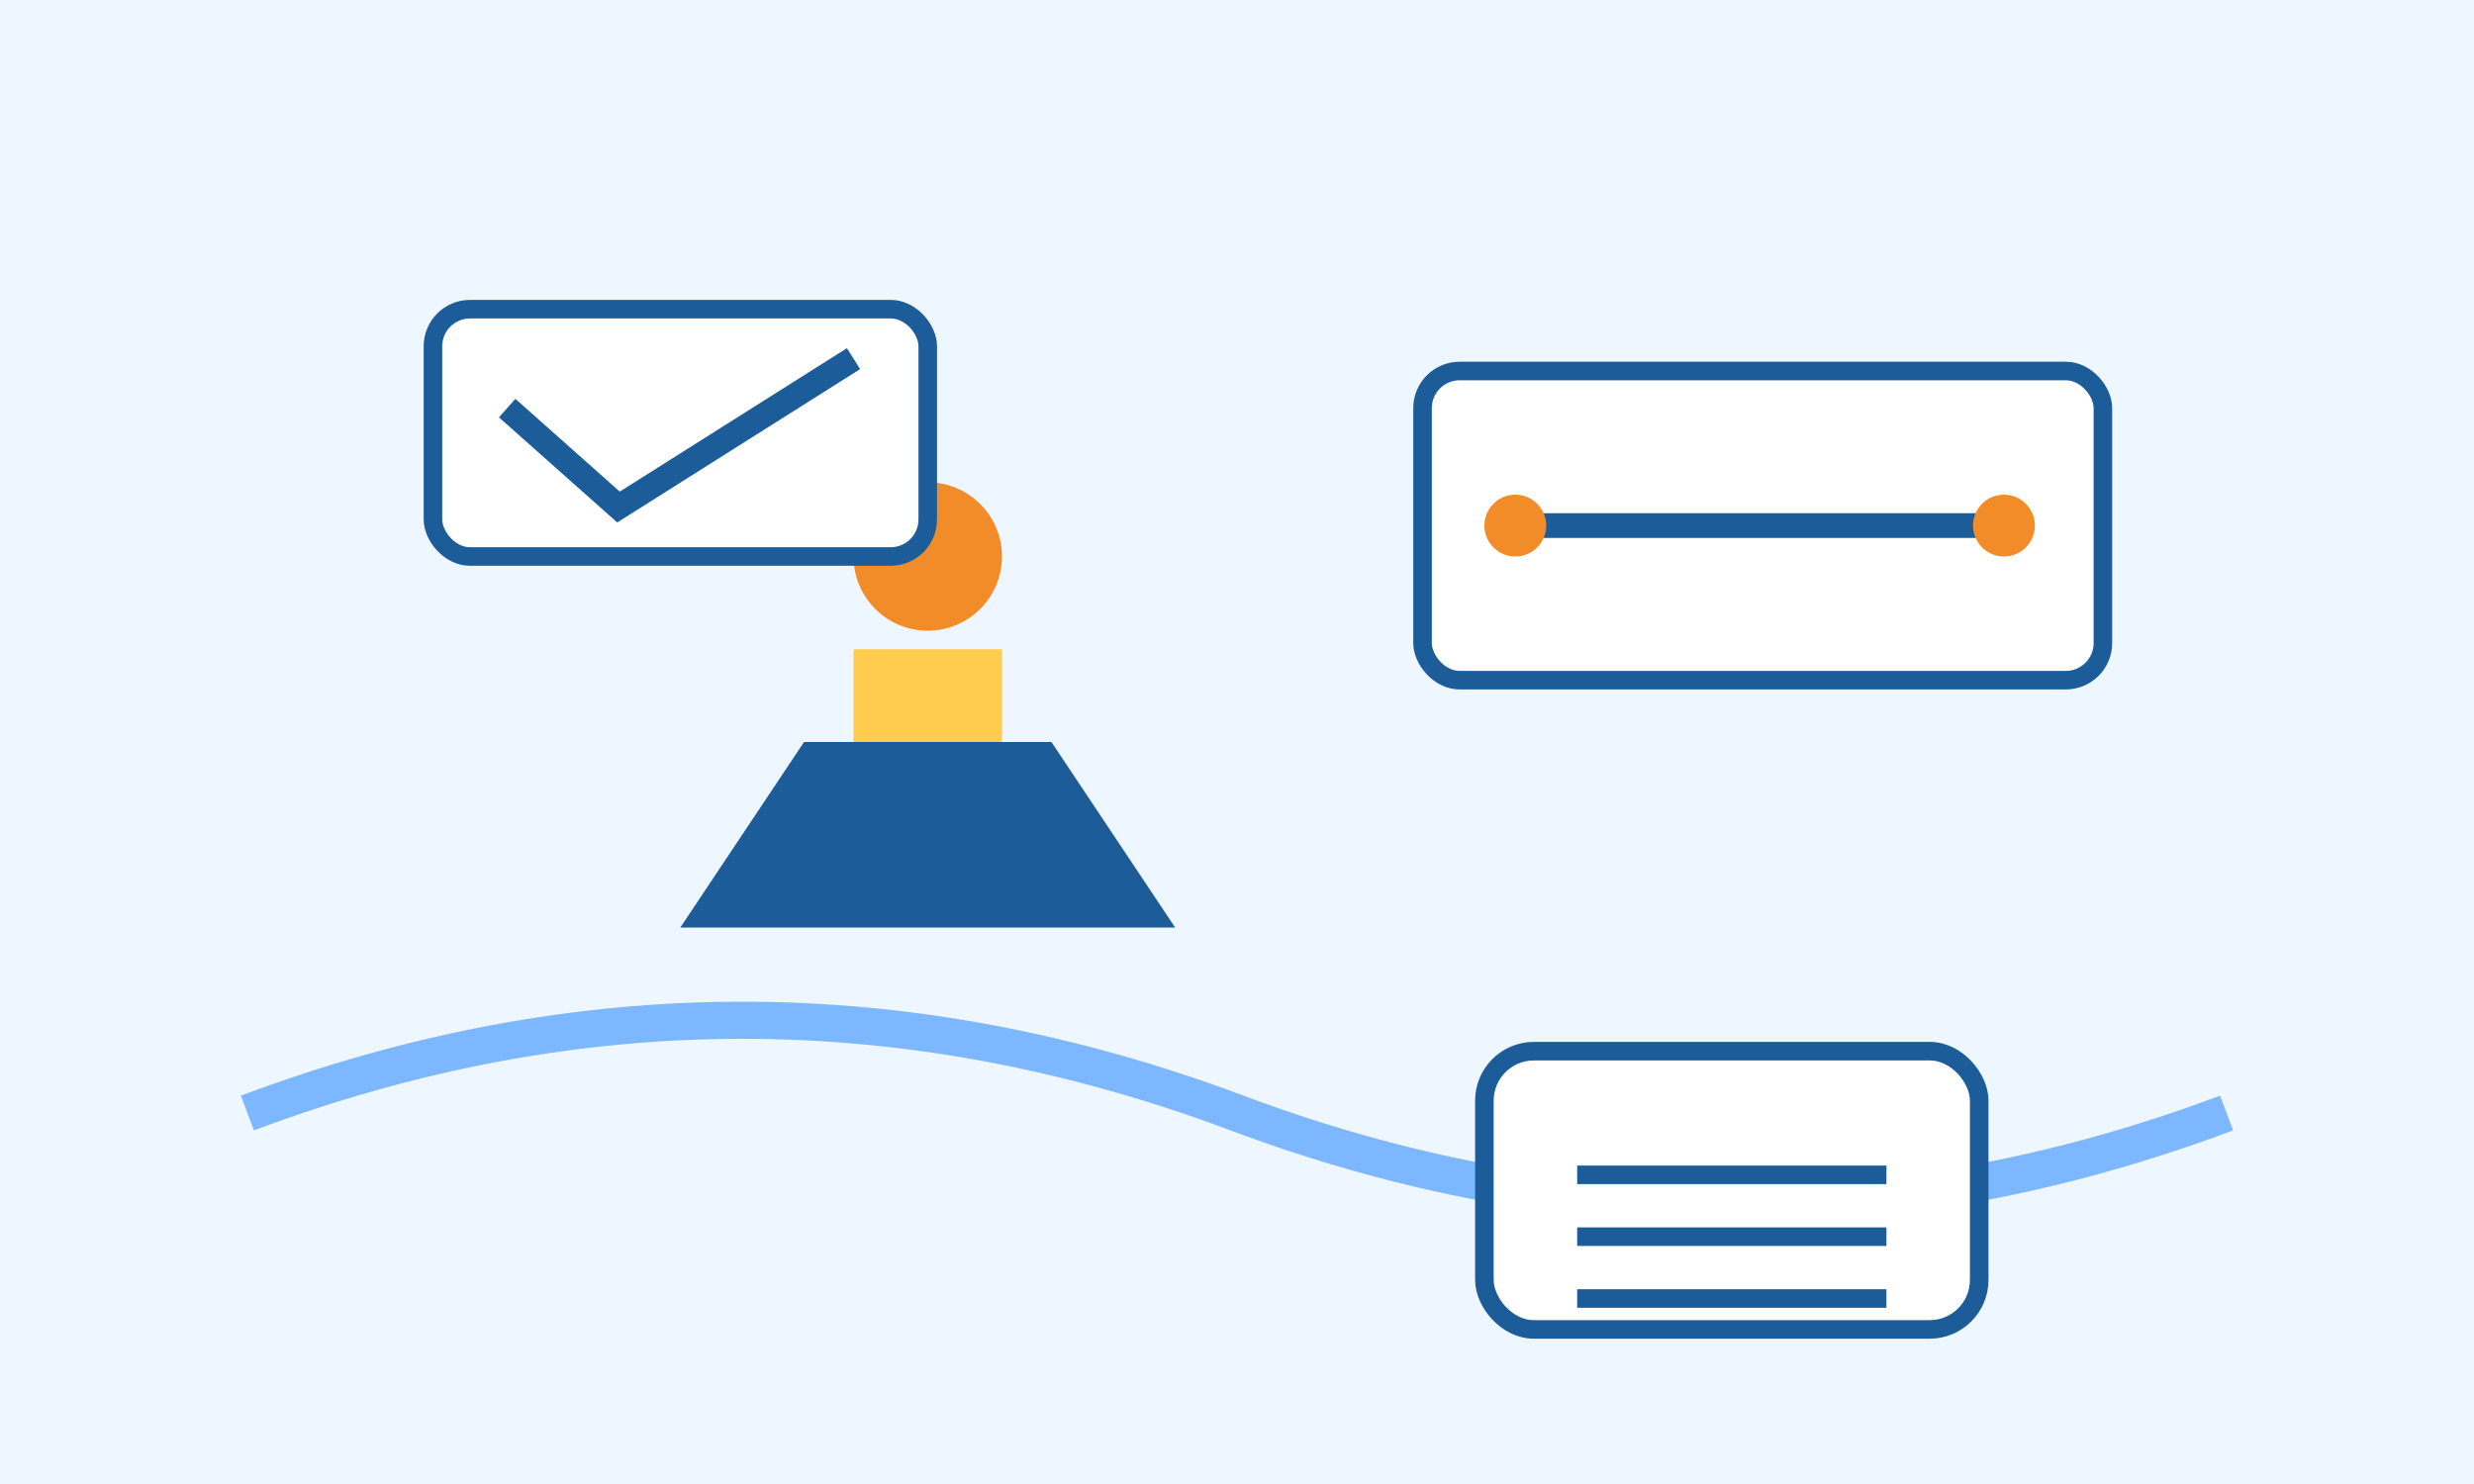 <svg xmlns="http://www.w3.org/2000/svg" width="400" height="240" viewBox="0 0 400 240">
  <rect x="0" y="0" width="400" height="240" fill="#eef6ff" />
  <path d="M40 180 Q120 150 200 180 T360 180" fill="none" stroke="#7db7ff" stroke-width="6" />
  <path d="M110 150 L190 150 L170 120 L130 120 Z" fill="#1c5d99" />
  <rect x="138" y="105" width="24" height="15" fill="#ffcc4d" />
  <circle cx="150" cy="90" r="12" fill="#f28c28" />
  <rect x="70" y="50" width="80" height="40" rx="6" fill="#ffffff" stroke="#1c5d99" stroke-width="3" />
  <polyline points="82,66 100,82 138,58" fill="none" stroke="#1c5d99" stroke-width="4" />
  <rect x="230" y="60" width="110" height="50" rx="6" fill="#ffffff" stroke="#1c5d99" stroke-width="3" />
  <path d="M245 85 H324" stroke="#1c5d99" stroke-width="4" />
  <circle cx="245" cy="85" r="5" fill="#f28c28" />
  <circle cx="324" cy="85" r="5" fill="#f28c28" />
  <rect x="240" y="170" width="80" height="45" rx="8" fill="#ffffff" stroke="#1c5d99" stroke-width="3" />
  <path d="M255 190 H305" stroke="#1c5d99" stroke-width="3" />
  <path d="M255 200 H305" stroke="#1c5d99" stroke-width="3" />
  <path d="M255 210 H305" stroke="#1c5d99" stroke-width="3" />
</svg>
